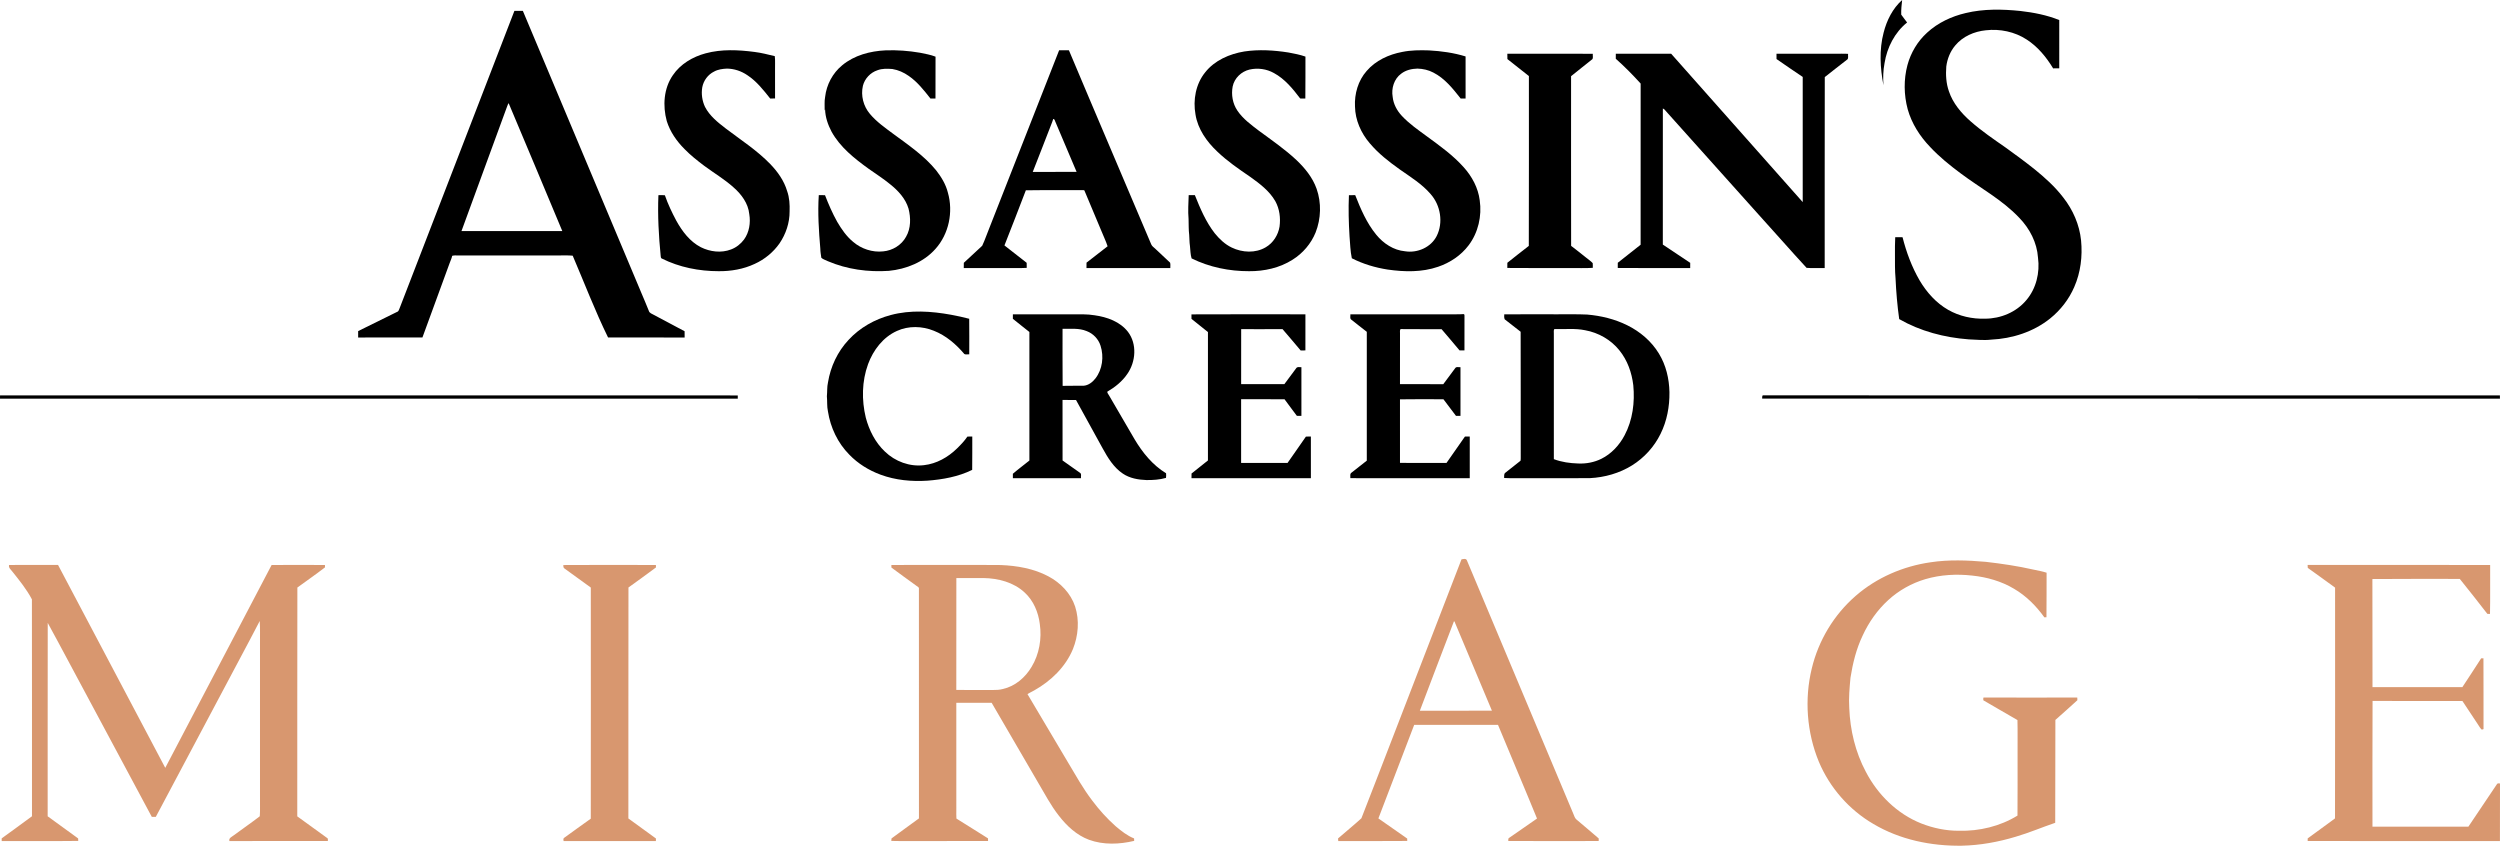 <?xml version="1.0" encoding="UTF-8" ?>
<svg xmlns="http://www.w3.org/2000/svg" version="1.1" viewBox="348.18 1547.52 3624.17 1226.02">
<title>Assassin's Creed Mirage text logo</title>
<g id="text_logo">
<path fill="#000000" opacity="1.00" d=" M 3078.82 1594.73 C 3083.33 1577.03 3091.87 1559.82 3105.66 1547.52 C 3104.86 1554.56 3104.09 1561.66 3104.33 1568.74 C 3106.98 1572.66 3110.11 1576.24 3112.84 1580.13 C 3094.84 1594.57 3083.76 1616.45 3080.15 1639.02 C 3078.11 1649.56 3077.87 1660.35 3078.54 1671.05 C 3073.77 1645.94 3072.23 1619.67 3078.82 1594.73 Z"/>
<path fill="#000000" opacity="1.00" d=" M 3197.85 1566.42 C 3223.78 1560.19 3250.76 1560.74 3277.12 1563.43 C 3296.28 1565.64 3315.48 1569.35 3333.42 1576.60 C 3333.31 1599.92 3333.32 1623.23 3333.41 1646.55 C 3330.44 1646.71 3327.49 1646.70 3324.56 1646.64 C 3314.69 1630.41 3302.31 1615.19 3286.19 1604.84 C 3268.86 1593.50 3247.42 1589.07 3226.95 1591.43 C 3210.22 1593.08 3193.44 1600.31 3182.59 1613.48 C 3175.34 1622.05 3171.06 1632.87 3169.65 1643.94 C 3168.73 1656.00 3169.37 1668.34 3173.44 1679.83 C 3179.19 1697.10 3191.25 1711.42 3204.75 1723.28 C 3220.86 1737.48 3238.67 1749.56 3256.26 1761.84 C 3270.14 1771.87 3283.97 1781.99 3297.37 1792.68 C 3312.57 1804.99 3327.27 1818.19 3339.19 1833.79 C 3353.28 1851.65 3362.74 1873.34 3365.04 1896.06 C 3367.27 1918.89 3364.44 1942.46 3355.16 1963.57 C 3347.49 1981.35 3335.28 1997.07 3320.22 2009.21 C 3296.14 2028.57 3265.34 2038.45 3234.71 2039.87 C 3223.82 2041.16 3212.89 2039.86 3202.00 2039.48 C 3166.94 2036.81 3132.01 2027.71 3101.39 2010.10 C 3098.64 1990.51 3096.97 1970.75 3096.08 1950.99 C 3095.02 1939.68 3095.29 1928.31 3095.24 1916.97 C 3095.26 1908.45 3095.11 1899.92 3095.63 1891.41 C 3099.15 1891.35 3102.69 1891.34 3106.25 1891.43 C 3111.76 1913.21 3119.67 1934.54 3130.98 1954.03 C 3141.14 1971.20 3154.89 1986.71 3172.36 1996.68 C 3188.53 2005.95 3207.40 2010.10 3225.97 2009.50 C 3248.36 2009.48 3271.18 2000.06 3285.64 1982.68 C 3300.00 1965.90 3305.55 1942.66 3302.60 1921.01 C 3301.15 1899.29 3290.59 1878.90 3275.57 1863.41 C 3250.93 1837.19 3218.82 1820.13 3190.31 1798.71 C 3174.76 1787.14 3159.60 1774.89 3146.35 1760.71 C 3131.47 1745.27 3119.50 1726.63 3113.70 1705.87 C 3108.13 1685.06 3107.80 1662.76 3113.33 1641.90 C 3118.18 1623.94 3128.07 1607.33 3141.88 1594.83 C 3157.48 1580.46 3177.30 1571.22 3197.85 1566.42 Z"/>
<path fill="#000000" opacity="1.00" d=" M 1093.91 1563.25 C 1097.97 1563.18 1102.05 1563.18 1106.13 1563.24 C 1163.33 1699.50 1220.62 1835.69 1277.85 1971.94 C 1281.53 1980.62 1285.24 1989.29 1288.73 1998.07 C 1289.64 2001.51 1293.42 2002.45 1296.15 2004.06 C 1310.99 2011.92 1325.82 2019.79 1340.63 2027.72 C 1340.64 2030.73 1340.66 2033.76 1340.67 2036.80 C 1303.67 2036.75 1266.66 2036.86 1229.67 2036.74 C 1210.71 1998.05 1195.35 1957.73 1178.40 1918.16 C 1170.62 1917.41 1162.77 1918.04 1154.96 1917.84 C 1107.30 1917.84 1059.64 1917.83 1011.97 1917.84 C 1009.20 1917.82 1006.38 1917.58 1003.70 1918.37 C 1002.96 1922.04 1001.28 1925.42 1000.00 1928.94 C 986.97 1964.91 973.60 2000.76 960.57 2036.74 C 929.50 2036.87 898.43 2036.76 867.37 2036.79 C 867.36 2033.68 867.38 2030.58 867.38 2027.50 C 886.63 2018.08 905.83 2008.53 925.06 1999.04 C 926.71 1997.44 926.97 1994.91 928.03 1992.95 C 983.19 1849.66 1038.83 1706.55 1093.91 1563.25 M 1082.37 1704.42 C 1060.74 1763.82 1038.74 1823.09 1017.16 1882.52 C 1065.88 1882.54 1114.60 1882.59 1163.33 1882.49 C 1137.64 1820.59 1111.46 1758.85 1085.53 1697.03 C 1084.03 1699.27 1083.44 1701.96 1082.37 1704.42 Z"/>
<path fill="#000000" opacity="1.00" d=" M 1371.06 1624.84 C 1394.16 1618.59 1418.49 1619.74 1441.98 1622.82 C 1451.94 1624.02 1461.63 1626.62 1471.37 1628.93 C 1472.20 1635.57 1471.50 1642.34 1471.73 1649.04 C 1471.75 1662.78 1471.69 1676.52 1471.76 1690.26 C 1469.39 1690.28 1467.04 1690.33 1464.71 1690.37 C 1454.89 1677.99 1444.92 1665.26 1431.55 1656.50 C 1422.87 1650.57 1412.55 1647.09 1402.02 1646.97 C 1395.61 1647.28 1389.09 1648.11 1383.39 1651.26 C 1374.47 1655.63 1368.05 1664.32 1366.23 1674.05 C 1364.60 1683.64 1366.08 1693.70 1370.21 1702.49 C 1377.01 1715.60 1388.84 1725.00 1400.33 1733.83 C 1422.19 1750.46 1445.56 1765.44 1464.74 1785.29 C 1475.54 1796.44 1484.87 1809.54 1489.27 1824.58 C 1492.64 1833.96 1493.19 1844.13 1492.83 1853.99 C 1492.95 1870.46 1487.46 1886.76 1478.24 1900.33 C 1469.19 1913.25 1456.56 1923.57 1442.20 1930.08 C 1425.98 1937.71 1407.88 1940.83 1390.03 1940.66 C 1361.67 1940.66 1333.02 1935.03 1307.56 1922.29 C 1306.16 1921.84 1306.22 1920.18 1306.00 1919.06 C 1303.11 1889.64 1301.42 1860.04 1302.66 1830.46 C 1305.78 1830.40 1308.91 1830.26 1312.03 1830.58 C 1316.44 1843.34 1322.27 1855.59 1328.62 1867.50 C 1337.15 1882.86 1348.26 1897.72 1364.21 1905.92 C 1377.56 1912.59 1393.77 1914.60 1407.90 1909.15 C 1415.44 1906.36 1421.98 1901.18 1426.77 1894.76 C 1434.38 1884.25 1436.52 1870.50 1434.37 1857.89 C 1432.86 1842.39 1423.02 1829.17 1411.62 1819.21 C 1398.47 1807.37 1383.17 1798.36 1369.01 1787.85 C 1359.05 1780.33 1349.19 1772.56 1340.49 1763.58 C 1329.10 1752.18 1319.57 1738.52 1314.76 1723.02 C 1308.75 1701.00 1310.28 1675.76 1323.57 1656.61 C 1334.55 1640.34 1352.36 1629.85 1371.06 1624.84 Z"/>
<path fill="#000000" opacity="1.00" d=" M 1569.11 1642.14 C 1586.61 1627.58 1609.67 1621.55 1632.03 1620.51 C 1648.73 1619.91 1665.45 1621.14 1681.92 1623.98 C 1689.48 1625.55 1697.18 1626.84 1704.40 1629.66 C 1704.26 1649.87 1704.44 1670.09 1704.31 1690.31 C 1701.85 1690.31 1699.41 1690.29 1696.99 1690.31 C 1687.62 1678.44 1678.15 1666.27 1665.57 1657.60 C 1658.51 1652.61 1650.41 1648.98 1641.86 1647.57 C 1634.61 1647.02 1627.05 1646.70 1620.15 1649.37 C 1609.95 1652.74 1601.78 1661.43 1599.12 1671.84 C 1595.82 1686.03 1599.83 1701.56 1609.26 1712.63 C 1618.90 1724.20 1631.42 1732.86 1643.41 1741.80 C 1665.23 1757.89 1688.10 1773.38 1705.38 1794.59 C 1712.87 1804.18 1719.36 1814.88 1722.30 1826.80 C 1730.30 1854.69 1723.78 1886.73 1704.22 1908.42 C 1687.20 1927.63 1661.91 1937.68 1636.76 1940.16 C 1606.70 1942.21 1575.95 1938.02 1548.16 1926.11 C 1545.08 1924.43 1541.33 1923.66 1538.82 1921.17 C 1538.19 1916.82 1537.42 1912.47 1537.37 1908.08 C 1535.20 1882.27 1533.47 1856.26 1535.14 1830.37 C 1538.14 1830.38 1541.15 1830.39 1544.17 1830.48 C 1549.29 1843.68 1554.93 1856.73 1561.86 1869.11 C 1568.12 1879.77 1575.28 1890.19 1584.91 1898.10 C 1596.75 1908.27 1612.83 1913.63 1628.37 1911.94 C 1642.05 1910.79 1655.15 1902.82 1661.71 1890.65 C 1668.80 1878.37 1668.63 1863.27 1665.22 1849.87 C 1660.89 1835.30 1650.10 1823.79 1638.47 1814.52 C 1628.68 1806.45 1617.96 1799.64 1607.62 1792.33 C 1586.96 1777.43 1566.16 1761.03 1553.63 1738.34 C 1548.40 1728.38 1544.57 1717.39 1544.28 1706.07 C 1544.05 1706.66 1543.85 1707.26 1543.67 1707.89 C 1543.88 1701.27 1543.02 1694.58 1544.33 1688.04 C 1546.33 1670.32 1555.26 1653.45 1569.11 1642.14 Z"/>
<path fill="#000000" opacity="1.00" d=" M 1883.57 1620.37 C 1888.29 1620.44 1893.02 1620.36 1897.76 1620.44 C 1916.81 1666.14 1936.45 1711.61 1955.69 1757.24 C 1976.18 1805.40 1996.62 1853.58 2017.08 1901.76 C 2018.25 1904.73 2021.25 1906.31 2023.38 1908.54 C 2030.25 1915.24 2037.52 1921.52 2044.39 1928.23 C 2045.29 1930.70 2044.58 1933.51 2044.74 1936.14 C 2004.23 1936.13 1963.72 1936.14 1923.21 1936.14 C 1923.13 1933.50 1923.16 1930.88 1923.27 1928.28 C 1933.53 1920.46 1943.56 1912.36 1953.83 1904.54 C 1951.23 1896.47 1947.33 1888.87 1944.26 1880.97 C 1936.35 1862.14 1928.46 1843.31 1920.55 1824.49 C 1920.29 1822.61 1918.24 1823.36 1917.03 1823.19 C 1889.79 1823.35 1862.54 1822.96 1835.32 1823.39 C 1825.14 1850.09 1814.75 1876.72 1804.30 1903.31 C 1815.09 1911.63 1825.74 1920.13 1836.50 1928.50 C 1836.48 1930.93 1836.51 1933.38 1836.59 1935.84 C 1825.09 1936.53 1813.52 1935.94 1802.00 1936.14 C 1783.10 1936.13 1764.21 1936.14 1745.31 1936.14 C 1745.24 1933.57 1745.25 1931.03 1745.40 1928.50 C 1754.33 1920.33 1763.23 1912.11 1772.03 1903.81 C 1776.18 1895.10 1779.12 1885.82 1782.86 1876.91 C 1816.44 1791.43 1849.99 1705.89 1883.57 1620.37 M 1875.04 1719.97 C 1874.09 1723.03 1872.91 1726.01 1871.73 1728.99 C 1862.89 1751.55 1854.29 1774.21 1845.33 1796.72 C 1866.51 1796.65 1887.69 1796.84 1908.87 1796.63 C 1898.59 1772.45 1888.30 1748.28 1878.12 1724.07 C 1877.26 1722.56 1877.21 1720.03 1875.04 1719.97 Z"/>
<path fill="#000000" opacity="1.00" d=" M 2152.00 1622.14 C 2173.22 1618.96 2194.89 1620.30 2216.02 1623.62 C 2224.32 1625.14 2232.66 1626.77 2240.65 1629.56 C 2240.49 1649.84 2240.82 1670.13 2240.49 1690.40 C 2237.98 1690.31 2235.50 1690.27 2233.03 1690.30 C 2222.35 1676.20 2210.75 1661.96 2194.94 1653.40 C 2184.32 1647.42 2171.50 1645.66 2159.65 1648.35 C 2147.77 1651.13 2137.67 1660.73 2135.15 1672.80 C 2132.86 1684.79 2135.10 1697.83 2142.05 1707.99 C 2150.07 1719.82 2161.78 1728.35 2173.00 1736.92 C 2191.52 1750.62 2210.66 1763.66 2227.51 1779.47 C 2239.92 1791.21 2251.07 1804.94 2256.83 1821.23 C 2263.98 1841.55 2263.25 1864.53 2255.37 1884.53 C 2248.78 1900.81 2236.82 1914.73 2221.96 1924.02 C 2203.31 1935.90 2180.91 1940.84 2158.99 1940.66 C 2130.29 1940.75 2101.40 1934.88 2075.60 1922.12 C 2073.77 1916.28 2073.93 1910.04 2073.21 1904.02 C 2072.38 1898.70 2072.55 1893.31 2072.12 1887.98 C 2071.17 1880.35 2071.47 1872.65 2071.21 1864.99 C 2070.19 1853.47 2071.01 1841.91 2071.39 1830.39 C 2074.36 1830.39 2077.33 1830.40 2080.33 1830.40 C 2088.08 1849.72 2096.31 1869.24 2109.22 1885.77 C 2116.01 1894.12 2124.05 1901.77 2133.87 1906.43 C 2149.10 1913.79 2168.20 1914.80 2183.06 1905.99 C 2193.89 1899.72 2201.14 1888.21 2203.11 1875.95 C 2204.77 1863.46 2203.12 1850.29 2196.95 1839.17 C 2188.36 1824.17 2174.16 1813.61 2160.35 1803.74 C 2143.85 1792.46 2127.24 1781.11 2112.79 1767.22 C 2097.52 1752.84 2084.57 1734.62 2081.25 1713.49 C 2077.46 1692.42 2081.58 1669.28 2095.29 1652.40 C 2109.01 1635.00 2130.57 1625.68 2152.00 1622.14 Z"/>
<path fill="#000000" opacity="1.00" d=" M 2380.77 1622.84 C 2393.54 1620.21 2406.63 1620.15 2419.63 1620.57 C 2437.58 1621.56 2455.56 1624.01 2472.79 1629.34 C 2472.79 1649.67 2472.91 1670.00 2472.79 1690.33 C 2470.41 1690.28 2468.05 1690.30 2465.71 1690.38 C 2454.42 1676.10 2442.68 1661.17 2426.11 1652.74 C 2418.99 1648.95 2411.00 1647.19 2402.99 1646.96 C 2394.65 1647.16 2386.13 1649.15 2379.43 1654.34 C 2369.10 1661.83 2364.92 1675.68 2367.09 1687.94 C 2368.13 1698.37 2373.34 1708.00 2380.45 1715.56 C 2391.17 1727.06 2404.21 1735.99 2416.81 1745.27 C 2435.54 1758.96 2454.59 1772.61 2470.11 1790.01 C 2482.13 1803.36 2491.06 1819.95 2493.29 1837.94 C 2496.60 1860.61 2491.12 1884.80 2477.18 1903.15 C 2466.12 1917.81 2450.23 1928.40 2432.92 1934.26 C 2409.51 1942.35 2384.13 1941.78 2359.93 1938.31 C 2341.90 1935.50 2324.15 1930.26 2307.89 1921.92 C 2305.63 1911.53 2305.47 1900.68 2304.55 1890.08 C 2303.33 1870.24 2302.79 1850.33 2303.67 1830.46 C 2306.69 1830.37 2309.74 1830.38 2312.80 1830.44 C 2320.74 1850.57 2329.42 1870.89 2343.27 1887.76 C 2353.62 1900.48 2368.47 1910.33 2385.10 1911.79 C 2402.90 1914.65 2422.58 1906.13 2430.88 1889.72 C 2440.75 1870.23 2436.51 1845.06 2422.13 1828.88 C 2409.68 1814.33 2393.16 1804.20 2377.64 1793.31 C 2361.86 1782.08 2346.35 1770.08 2333.85 1755.18 C 2321.19 1740.43 2312.84 1721.64 2312.47 1702.05 C 2311.51 1683.58 2316.97 1664.43 2329.34 1650.44 C 2342.32 1635.24 2361.41 1626.51 2380.77 1622.84 Z"/>
<path fill="#000000" opacity="1.00" d=" M 2533.32 1625.40 C 2574.62 1625.45 2615.92 1625.27 2657.23 1625.49 C 2656.83 1628.01 2658.06 1631.12 2656.55 1633.33 C 2646.33 1641.60 2635.88 1649.60 2625.72 1657.94 C 2625.74 1739.94 2625.60 1821.94 2625.79 1903.94 C 2633.12 1909.32 2640.06 1915.21 2647.26 1920.78 C 2650.48 1923.55 2654.19 1925.79 2657.07 1928.96 C 2657.38 1931.20 2657.16 1933.49 2657.16 1935.78 C 2646.15 1936.59 2635.07 1935.91 2624.04 1936.14 C 2593.79 1935.98 2563.52 1936.36 2533.28 1935.97 C 2533.28 1933.45 2533.30 1930.94 2533.34 1928.46 C 2543.77 1920.39 2553.88 1911.91 2564.44 1904.00 C 2564.76 1821.93 2564.49 1739.85 2564.57 1657.78 C 2554.14 1649.63 2543.86 1641.27 2533.40 1633.15 C 2533.28 1630.56 2533.25 1627.97 2533.32 1625.40 Z"/>
<path fill="#000000" opacity="1.00" d=" M 2690.56 1625.40 C 2717.31 1625.40 2744.06 1625.36 2770.81 1625.42 C 2834.37 1697.12 2897.94 1768.81 2961.52 1840.50 C 2961.66 1780.02 2961.66 1719.53 2961.52 1659.04 C 2948.75 1650.56 2936.16 1641.80 2923.54 1633.11 C 2923.51 1630.53 2923.49 1627.96 2923.51 1625.40 C 2952.00 1625.38 2980.49 1625.40 3008.99 1625.39 C 3015.08 1625.50 3021.20 1625.15 3027.31 1625.59 C 3026.86 1628.15 3028.10 1631.28 3026.44 1633.50 C 3015.48 1642.11 3004.36 1650.55 2993.50 1659.27 C 2993.24 1751.55 2993.48 1843.85 2993.38 1936.14 C 2984.64 1935.91 2975.79 1936.57 2967.13 1935.82 C 2942.87 1909.53 2919.33 1882.47 2895.22 1855.99 C 2850.50 1805.91 2805.51 1756.06 2760.81 1705.97 C 2760.30 1705.66 2759.28 1705.06 2758.77 1704.76 C 2758.67 1770.53 2758.76 1836.31 2758.73 1902.09 C 2771.89 1911.02 2785.27 1919.64 2798.44 1928.56 C 2798.37 1931.07 2798.36 1933.60 2798.40 1936.15 C 2763.39 1936.02 2728.37 1936.36 2693.38 1935.98 C 2693.38 1933.45 2693.39 1930.93 2693.43 1928.44 C 2704.55 1919.84 2715.51 1911.03 2726.53 1902.31 C 2726.55 1824.43 2726.47 1746.54 2726.57 1668.66 C 2715.18 1656.06 2703.24 1643.95 2690.52 1632.69 C 2690.55 1630.25 2690.56 1627.82 2690.56 1625.40 Z"/>
<path fill="#000000" opacity="1.00" d=" M 1639.50 2004.21 C 1668.08 1996.55 1698.26 1998.58 1727.08 2003.84 C 1735.85 2005.48 1744.58 2007.35 1753.21 2009.63 C 1753.42 2026.82 1753.30 2044.03 1753.27 2061.23 C 1750.94 2060.97 1748.24 2061.87 1746.17 2060.75 C 1734.12 2046.49 1719.45 2033.88 1701.91 2027.00 C 1685.00 2020.11 1665.24 2019.59 1648.49 2027.25 C 1628.33 2036.26 1614.05 2055.07 1606.58 2075.42 C 1597.55 2100.14 1597.17 2127.50 1603.28 2152.94 C 1608.14 2171.27 1617.01 2188.96 1630.94 2202.09 C 1645.75 2216.54 1667.10 2224.44 1687.75 2221.84 C 1705.94 2219.79 1722.60 2210.32 1735.53 2197.64 C 1740.98 2192.31 1746.31 2186.76 1750.59 2180.42 C 1752.93 2180.33 1755.29 2180.30 1757.67 2180.33 C 1757.54 2196.44 1757.84 2212.57 1757.53 2228.68 C 1737.47 2238.60 1714.98 2242.59 1692.84 2244.33 C 1669.84 2245.82 1646.33 2243.69 1624.62 2235.60 C 1607.70 2229.35 1591.93 2219.64 1579.40 2206.61 C 1562.66 2189.74 1552.05 2167.29 1548.42 2143.91 C 1546.80 2136.69 1547.62 2129.28 1546.88 2121.99 C 1547.59 2115.29 1546.93 2108.47 1548.49 2101.86 C 1552.17 2079.03 1562.43 2057.20 1578.28 2040.28 C 1594.56 2022.57 1616.32 2010.31 1639.50 2004.21 Z"/>
<path fill="#000000" opacity="1.00" d=" M 1816.51 2003.17 C 1845.01 2003.06 1873.49 2003.16 1902.01 2003.16 C 1913.01 2003.25 1924.10 2002.71 1935.00 2004.56 C 1953.02 2007.08 1971.86 2013.77 1983.38 2028.61 C 1996.73 2046.18 1994.76 2071.96 1982.45 2089.55 C 1975.11 2100.43 1964.61 2108.78 1953.39 2115.34 C 1953.23 2117.45 1955.10 2119.01 1955.96 2120.83 C 1968.21 2141.93 1980.59 2162.94 1992.80 2184.06 C 2004.32 2203.50 2019.08 2221.76 2038.60 2233.61 C 2038.78 2235.81 2038.80 2238.07 2038.49 2240.30 C 2029.25 2242.96 2019.55 2243.54 2009.98 2243.44 C 1998.14 2242.99 1985.87 2240.87 1975.89 2234.08 C 1962.62 2225.19 1954.13 2211.12 1946.60 2197.41 C 1933.73 2174.07 1920.78 2150.77 1908.04 2127.37 C 1901.52 2127.28 1895.01 2127.36 1888.50 2127.32 C 1888.55 2156.57 1888.45 2185.82 1888.55 2215.07 C 1896.90 2220.88 1905.13 2226.87 1913.49 2232.69 C 1916.48 2234.24 1914.90 2238.06 1915.23 2240.76 C 1882.32 2240.75 1849.41 2240.76 1816.51 2240.76 C 1816.51 2238.59 1816.51 2236.45 1816.49 2234.33 C 1824.23 2227.64 1832.52 2221.58 1840.46 2215.12 C 1840.46 2153.00 1840.45 2090.89 1840.46 2028.78 C 1832.52 2022.36 1824.37 2016.19 1816.50 2009.69 C 1816.52 2007.50 1816.51 2005.32 1816.51 2003.17 M 1888.52 2024.17 C 1888.60 2051.73 1888.33 2079.31 1888.65 2106.88 C 1898.75 2106.59 1908.86 2106.90 1918.97 2106.73 C 1925.97 2106.20 1931.97 2101.54 1936.16 2096.17 C 1946.40 2082.94 1948.67 2064.54 1943.64 2048.79 C 1940.61 2039.08 1932.96 2031.01 1923.43 2027.48 C 1912.38 2022.86 1900.17 2024.44 1888.52 2024.17 Z"/>
<path fill="#000000" opacity="1.00" d=" M 2075.40 2003.26 C 2130.46 2003.02 2185.53 2003.11 2240.61 2003.17 C 2240.57 2020.62 2240.61 2038.06 2240.58 2055.52 C 2238.26 2055.48 2235.96 2055.50 2233.68 2055.56 C 2224.84 2045.31 2216.38 2034.73 2207.41 2024.62 C 2187.43 2024.80 2167.45 2024.68 2147.47 2024.68 C 2147.32 2051.26 2147.40 2077.84 2147.43 2104.43 C 2168.31 2104.37 2189.20 2104.45 2210.09 2104.39 C 2215.82 2096.68 2221.53 2088.97 2227.28 2081.28 C 2228.91 2078.70 2232.28 2080.02 2234.79 2079.86 C 2234.83 2103.38 2234.82 2126.89 2234.80 2150.41 C 2232.56 2150.39 2230.36 2150.37 2228.18 2150.33 C 2222.41 2142.21 2216.07 2134.52 2210.36 2126.36 C 2189.38 2126.10 2168.38 2126.31 2147.39 2126.26 C 2147.39 2157.05 2147.40 2187.85 2147.39 2218.65 C 2169.82 2218.62 2192.26 2218.68 2214.70 2218.62 C 2223.50 2205.83 2232.60 2193.25 2241.34 2180.42 C 2243.71 2180.33 2246.11 2180.29 2248.52 2180.35 C 2248.51 2200.48 2248.49 2220.62 2248.53 2240.76 C 2190.84 2240.75 2133.14 2240.77 2075.45 2240.75 C 2075.41 2238.45 2075.44 2236.18 2075.52 2233.93 C 2083.44 2227.63 2091.43 2221.40 2099.29 2215.03 C 2099.33 2152.99 2099.31 2090.94 2099.30 2028.90 C 2091.47 2022.36 2083.25 2016.30 2075.43 2009.76 C 2075.44 2007.57 2075.43 2005.40 2075.40 2003.26 Z"/>
<path fill="#000000" opacity="1.00" d=" M 2305.77 2003.23 C 2356.87 2003.08 2407.97 2003.17 2459.07 2003.16 C 2462.72 2003.30 2466.38 2003.00 2470.05 2002.86 C 2471.82 2003.39 2470.92 2005.58 2471.19 2006.95 C 2471.12 2023.12 2471.18 2039.29 2471.16 2055.47 C 2468.76 2055.50 2466.38 2055.50 2464.02 2055.47 C 2455.31 2045.24 2446.82 2034.84 2438.00 2024.73 C 2418.18 2024.60 2398.35 2024.87 2378.53 2024.59 C 2377.13 2026.41 2377.85 2028.84 2377.72 2030.98 C 2377.70 2055.44 2377.80 2079.89 2377.68 2104.35 C 2398.60 2104.52 2419.53 2104.29 2440.45 2104.47 C 2446.20 2096.80 2451.87 2089.08 2457.61 2081.40 C 2459.20 2078.63 2462.79 2080.08 2465.39 2079.81 C 2465.45 2103.34 2465.43 2126.86 2465.40 2150.39 C 2463.20 2150.37 2461.03 2150.37 2458.88 2150.41 C 2452.72 2142.46 2446.67 2134.42 2440.71 2126.33 C 2419.70 2126.27 2398.68 2126.05 2377.68 2126.43 C 2377.77 2157.13 2377.75 2187.84 2377.69 2218.54 C 2400.17 2218.76 2422.65 2218.62 2445.13 2218.61 C 2453.99 2205.85 2463.02 2193.19 2471.83 2180.40 C 2474.14 2180.33 2476.47 2180.29 2478.83 2180.31 C 2478.80 2200.47 2478.81 2220.62 2478.83 2240.78 C 2421.13 2240.70 2363.43 2240.85 2305.74 2240.70 C 2305.96 2237.98 2304.70 2234.34 2307.53 2232.63 C 2314.96 2226.96 2322.14 2220.96 2329.58 2215.30 C 2329.69 2153.05 2329.69 2090.79 2329.58 2028.54 C 2321.96 2022.81 2314.64 2016.70 2307.10 2010.89 C 2304.58 2009.17 2306.10 2005.72 2305.77 2003.23 Z"/>
<path fill="#000000" opacity="1.00" d=" M 2528.86 2003.23 C 2554.22 2002.99 2579.56 2003.17 2604.93 2003.16 C 2619.62 2003.21 2634.31 2002.85 2649.00 2003.52 C 2669.09 2005.23 2689.08 2010.07 2707.20 2019.07 C 2725.76 2028.25 2742.23 2042.18 2753.00 2060.00 C 2763.30 2076.74 2767.94 2096.48 2768.32 2116.00 C 2768.62 2136.74 2764.71 2157.78 2755.44 2176.45 C 2746.31 2195.16 2731.76 2211.14 2714.12 2222.17 C 2695.80 2233.54 2674.42 2239.61 2652.95 2240.66 C 2624.29 2240.89 2595.63 2240.70 2566.98 2240.76 C 2554.21 2240.55 2541.39 2241.17 2528.66 2240.45 C 2528.92 2238.04 2528.15 2235.05 2530.01 2233.17 C 2537.52 2227.29 2544.96 2221.33 2552.45 2215.43 C 2552.86 2213.97 2552.63 2212.41 2552.74 2210.96 C 2552.62 2150.12 2552.87 2089.28 2552.61 2028.45 C 2544.74 2022.63 2537.33 2016.21 2529.48 2010.40 C 2528.56 2008.08 2528.66 2005.61 2528.86 2003.23 M 2600.73 2031.05 C 2600.74 2091.74 2600.72 2152.44 2600.74 2213.14 C 2611.97 2217.43 2624.07 2219.06 2636.03 2219.43 C 2647.55 2219.98 2659.25 2217.75 2669.62 2212.63 C 2684.22 2205.39 2695.79 2192.85 2703.31 2178.52 C 2715.06 2156.45 2718.28 2130.67 2715.91 2106.01 C 2713.75 2087.78 2707.42 2069.71 2695.72 2055.37 C 2683.48 2040.04 2665.39 2029.76 2646.16 2026.28 C 2631.45 2023.18 2616.35 2025.08 2601.47 2024.55 C 2600.18 2026.46 2600.83 2028.87 2600.73 2031.05 Z"/>
<path fill="#000000" opacity="1.00" d=" M 348.23 2120.71 C 687.82 2120.73 1027.41 2120.71 1367.00 2120.72 C 1383.90 2120.78 1400.80 2120.58 1417.70 2120.82 C 1417.67 2122.33 1417.67 2123.86 1417.70 2125.42 C 1061.19 2125.43 704.69 2125.42 348.18 2125.43 C 348.20 2123.83 348.22 2122.26 348.23 2120.71 Z"/>
<path fill="#000000" opacity="1.00" d=" M 2902.75 2125.38 C 2902.74 2123.73 2902.58 2122.02 2903.56 2120.62 C 3123.36 2120.85 3343.17 2120.65 3562.98 2120.72 C 3699.39 2120.72 3835.80 2120.72 3972.21 2120.72 C 3972.17 2122.26 3972.19 2123.83 3972.26 2125.42 C 3615.76 2125.41 3259.25 2125.47 2902.75 2125.38 Z"/>
<path fill="#d8976f" opacity="1.00" d=" M 2466.85 2358.43 C 2469.29 2357.96 2473.48 2356.72 2474.65 2359.78 C 2526.06 2482.21 2577.50 2604.63 2628.91 2727.06 C 2630.31 2729.88 2630.86 2733.38 2633.45 2735.47 C 2644.36 2744.47 2654.93 2753.87 2665.77 2762.96 C 2665.73 2764.18 2665.72 2765.43 2665.75 2766.72 C 2622.06 2766.77 2578.37 2766.87 2534.69 2766.68 C 2534.87 2765.08 2534.19 2762.89 2536.02 2762.10 C 2549.48 2752.81 2562.86 2743.39 2576.34 2734.12 C 2557.83 2688.76 2538.49 2643.66 2519.79 2598.34 C 2479.28 2598.31 2438.78 2598.32 2398.28 2598.34 C 2380.95 2643.53 2363.61 2688.71 2346.39 2733.95 C 2360.19 2743.84 2374.35 2753.22 2388.14 2763.14 C 2388.14 2764.27 2388.15 2765.41 2388.22 2766.62 C 2354.89 2766.99 2321.54 2766.64 2288.21 2766.79 C 2288.08 2765.49 2287.97 2764.23 2287.89 2763.00 C 2299.11 2753.18 2310.74 2743.80 2321.75 2733.77 C 2337.03 2695.16 2351.67 2656.29 2366.77 2617.61 C 2400.07 2531.19 2433.57 2444.86 2466.85 2358.43 M 2455.98 2448.05 C 2439.64 2491.37 2422.68 2534.47 2406.49 2577.84 C 2441.32 2577.82 2476.15 2577.94 2510.98 2577.78 C 2493.48 2536.00 2475.88 2494.26 2458.38 2452.48 C 2457.48 2451.04 2457.64 2448.80 2455.98 2448.05 Z"/>
<path fill="#d8976f" opacity="1.00" d=" M 3146.93 2362.63 C 3173.40 2358.60 3200.36 2359.69 3226.94 2362.00 C 3250.11 2364.66 3273.22 2368.07 3295.97 2373.25 C 3302.35 2374.62 3308.84 2375.71 3315.06 2377.75 C 3314.85 2399.27 3315.23 2420.81 3314.86 2442.33 C 3313.80 2442.33 3312.78 2442.37 3311.81 2442.44 C 3299.98 2425.97 3285.35 2411.23 3267.75 2400.99 C 3249.45 2390.08 3228.52 2384.15 3207.43 2381.94 C 3184.66 2379.38 3161.30 2380.61 3139.25 2387.11 C 3119.38 2393.04 3100.79 2403.41 3085.50 2417.45 C 3069.79 2431.78 3057.33 2449.49 3048.45 2468.78 C 3039.24 2488.05 3034.06 2508.93 3030.76 2529.95 C 3029.44 2544.60 3028.04 2559.32 3029.00 2574.05 C 3030.25 2606.00 3037.87 2637.92 3052.95 2666.23 C 3070.14 2699.40 3098.40 2727.38 3133.38 2741.25 C 3150.72 2748.07 3169.35 2751.94 3188.01 2751.85 C 3217.54 2752.59 3247.60 2745.42 3272.86 2729.86 C 3273.18 2700.22 3272.89 2670.58 3272.99 2640.94 C 3272.85 2624.42 3273.25 2607.88 3272.82 2591.38 C 3256.20 2582.08 3239.97 2572.10 3223.40 2562.74 C 3223.18 2561.34 3223.10 2559.97 3223.55 2558.68 C 3268.88 2558.85 3314.22 2558.82 3359.55 2558.70 C 3359.59 2559.96 3359.59 2561.27 3359.68 2562.61 C 3348.99 2572.07 3338.66 2581.93 3327.80 2591.18 C 3327.46 2640.89 3327.94 2690.61 3327.56 2740.31 C 3308.47 2746.78 3289.90 2754.76 3270.53 2760.42 C 3245.08 2768.14 3218.64 2772.96 3192.03 2773.51 C 3147.68 2774.14 3102.40 2764.83 3064.00 2741.99 C 3028.85 2721.56 3000.76 2689.42 2984.98 2651.98 C 2967.38 2609.43 2963.80 2561.18 2974.69 2516.46 C 2984.39 2475.94 3006.87 2438.52 3038.40 2411.25 C 3068.77 2384.81 3107.19 2368.31 3146.93 2362.63 Z"/>
<path fill="#d8976f" opacity="1.00" d=" M 361.33 2366.54 C 384.98 2366.41 408.64 2366.55 432.30 2366.47 C 484.16 2464.50 536.03 2562.54 587.75 2660.65 C 639.16 2562.63 690.51 2464.59 741.93 2366.59 C 767.71 2366.42 793.50 2366.43 819.29 2366.58 C 819.29 2367.45 819.29 2369.17 819.29 2370.03 C 806.21 2380.10 792.61 2389.52 779.27 2399.25 C 778.98 2509.82 779.27 2620.40 779.12 2730.97 C 793.58 2741.48 808.12 2751.89 822.56 2762.43 C 824.13 2763.26 823.23 2765.28 823.46 2766.73 C 775.89 2766.81 728.32 2766.78 680.76 2766.74 C 679.50 2762.44 683.94 2760.90 686.63 2758.75 C 699.29 2749.38 712.34 2740.45 724.79 2730.84 C 725.47 2721.60 724.88 2712.27 725.09 2703.00 C 725.09 2628.66 725.07 2554.31 725.08 2479.97 C 724.97 2469.22 725.41 2458.46 724.71 2447.74 C 705.10 2485.62 684.67 2523.10 664.81 2560.87 C 634.52 2617.81 604.21 2674.75 574.02 2731.75 C 572.09 2731.72 570.18 2731.73 568.26 2731.74 C 528.01 2656.41 487.53 2581.19 447.24 2505.88 C 437.22 2487.46 427.60 2468.81 417.38 2450.51 C 417.18 2543.96 417.39 2637.42 417.27 2730.87 C 431.97 2741.58 446.69 2752.27 461.43 2762.94 C 461.48 2763.85 461.58 2765.67 461.63 2766.57 C 424.65 2767.09 387.64 2766.51 350.65 2766.83 C 350.62 2765.48 350.60 2764.18 350.59 2762.91 C 365.17 2752.12 380.05 2741.74 394.54 2730.83 C 394.43 2626.02 394.73 2521.20 394.44 2416.40 C 386.92 2402.01 376.53 2389.21 366.43 2376.52 C 364.23 2373.44 360.22 2370.83 361.33 2366.54 Z"/>
<path fill="#d8976f" opacity="1.00" d=" M 1798.91 2366.64 C 1822.65 2367.60 1846.84 2371.74 1868.00 2383.03 C 1885.58 2392.33 1900.47 2407.70 1906.76 2426.82 C 1913.24 2446.89 1911.36 2469.14 1903.53 2488.57 C 1892.82 2514.45 1871.64 2534.81 1847.50 2548.36 C 1844.28 2550.28 1840.77 2551.67 1837.70 2553.81 C 1857.36 2586.70 1876.81 2619.73 1896.38 2652.68 C 1907.52 2671.34 1918.10 2690.43 1931.31 2707.75 C 1941.47 2721.36 1952.87 2734.07 1965.58 2745.35 C 1973.75 2752.17 1982.23 2759.01 1992.23 2762.97 C 1992.26 2763.85 1992.32 2765.63 1992.35 2766.52 C 1970.98 2771.60 1947.75 2772.57 1926.84 2764.90 C 1909.01 2758.27 1894.65 2744.86 1883.18 2730.03 C 1871.29 2714.95 1862.49 2697.80 1852.70 2681.36 C 1830.44 2642.98 1808.06 2604.69 1785.75 2566.36 C 1768.67 2566.27 1751.59 2566.35 1734.51 2566.32 C 1734.54 2618.22 1734.52 2670.12 1734.53 2722.02 C 1734.55 2726.05 1734.38 2730.11 1734.68 2734.17 C 1750.05 2743.55 1765.10 2753.43 1780.44 2762.86 C 1780.44 2764.10 1780.48 2765.36 1780.56 2766.68 C 1750.38 2766.85 1720.19 2766.71 1690.01 2766.77 C 1673.43 2766.64 1656.84 2767.02 1640.27 2766.58 C 1640.35 2765.68 1640.51 2763.87 1640.59 2762.96 C 1653.73 2753.13 1667.16 2743.69 1680.35 2733.94 C 1680.22 2622.93 1680.34 2511.92 1680.30 2400.92 C 1680.66 2398.79 1678.26 2398.06 1677.01 2396.97 C 1664.80 2388.09 1652.51 2379.33 1640.43 2370.28 C 1640.42 2369.35 1640.40 2367.50 1640.39 2366.57 C 1671.93 2366.38 1703.47 2366.54 1735.02 2366.49 C 1756.31 2366.58 1777.61 2366.31 1798.91 2366.64 M 1734.50 2547.70 C 1751.99 2547.92 1769.48 2547.72 1786.97 2547.80 C 1792.01 2547.84 1797.11 2547.67 1802.01 2546.33 C 1819.74 2542.41 1834.49 2529.69 1843.61 2514.32 C 1854.80 2495.85 1858.62 2473.39 1855.55 2452.12 C 1853.47 2435.09 1846.39 2418.20 1833.57 2406.47 C 1817.66 2391.60 1795.34 2385.86 1774.04 2385.50 C 1760.88 2385.46 1747.72 2385.47 1734.57 2385.50 C 1734.44 2439.56 1734.59 2493.63 1734.50 2547.70 Z"/>
<path fill="#d8976f" opacity="1.00" d=" M 1164.76 2366.64 C 1209.51 2366.35 1254.28 2366.46 1299.04 2366.59 C 1299.06 2367.47 1299.09 2369.24 1299.11 2370.13 C 1285.95 2379.98 1272.57 2389.56 1259.24 2399.19 C 1259.01 2510.79 1259.27 2622.40 1259.11 2734.01 C 1272.40 2743.74 1285.72 2753.41 1299.08 2763.05 C 1299.04 2764.25 1299.01 2765.49 1299.00 2766.76 C 1254.40 2766.80 1209.80 2766.74 1165.21 2766.78 C 1164.94 2765.15 1164.35 2763.07 1166.04 2762.07 C 1178.96 2752.91 1191.62 2743.38 1204.61 2734.33 C 1204.79 2622.65 1204.71 2510.96 1204.64 2399.28 C 1191.91 2390.07 1179.23 2380.77 1166.46 2371.62 C 1164.66 2370.61 1164.91 2368.32 1164.76 2366.64 Z"/>
<path fill="#d8976f" opacity="1.00" d=" M 3693.45 2366.51 C 3781.65 2366.53 3869.87 2366.38 3958.08 2366.58 C 3957.91 2390.24 3958.35 2413.91 3957.85 2437.56 C 3956.52 2437.47 3955.24 2437.42 3954.01 2437.42 C 3940.84 2420.41 3927.57 2403.46 3914.06 2386.74 C 3871.83 2386.85 3829.58 2386.50 3787.36 2386.93 C 3787.60 2439.14 3787.31 2491.37 3787.51 2543.59 C 3830.93 2543.64 3874.35 2543.50 3917.77 2543.66 C 3926.93 2529.79 3936.08 2515.89 3945.04 2501.88 C 3945.87 2501.87 3947.53 2501.84 3948.36 2501.83 C 3948.60 2536.06 3948.32 2570.29 3948.47 2604.52 C 3947.84 2604.70 3946.58 2605.07 3945.95 2605.25 C 3943.51 2603.16 3942.13 2600.23 3940.35 2597.68 C 3932.85 2586.37 3925.39 2575.04 3917.88 2563.76 C 3874.45 2563.69 3831.03 2563.84 3787.61 2563.67 C 3787.25 2624.41 3787.52 2685.17 3787.47 2745.91 C 3833.82 2745.92 3880.18 2746.01 3926.54 2745.87 C 3940.18 2725.36 3954.11 2705.05 3967.74 2684.54 C 3968.56 2682.62 3970.65 2683.11 3972.35 2683.35 C 3972.20 2711.16 3972.41 2738.96 3972.25 2766.77 C 3879.34 2766.74 3786.44 2766.83 3693.54 2766.73 C 3693.49 2765.41 3693.52 2764.16 3693.55 2762.92 C 3706.68 2753.17 3720.09 2743.77 3733.16 2733.95 C 3733.46 2622.43 3733.23 2510.89 3733.27 2399.37 C 3720.03 2389.91 3707.05 2380.08 3693.69 2370.82 C 3693.55 2369.35 3693.47 2367.91 3693.45 2366.51 Z"/>
</g>
</svg>
